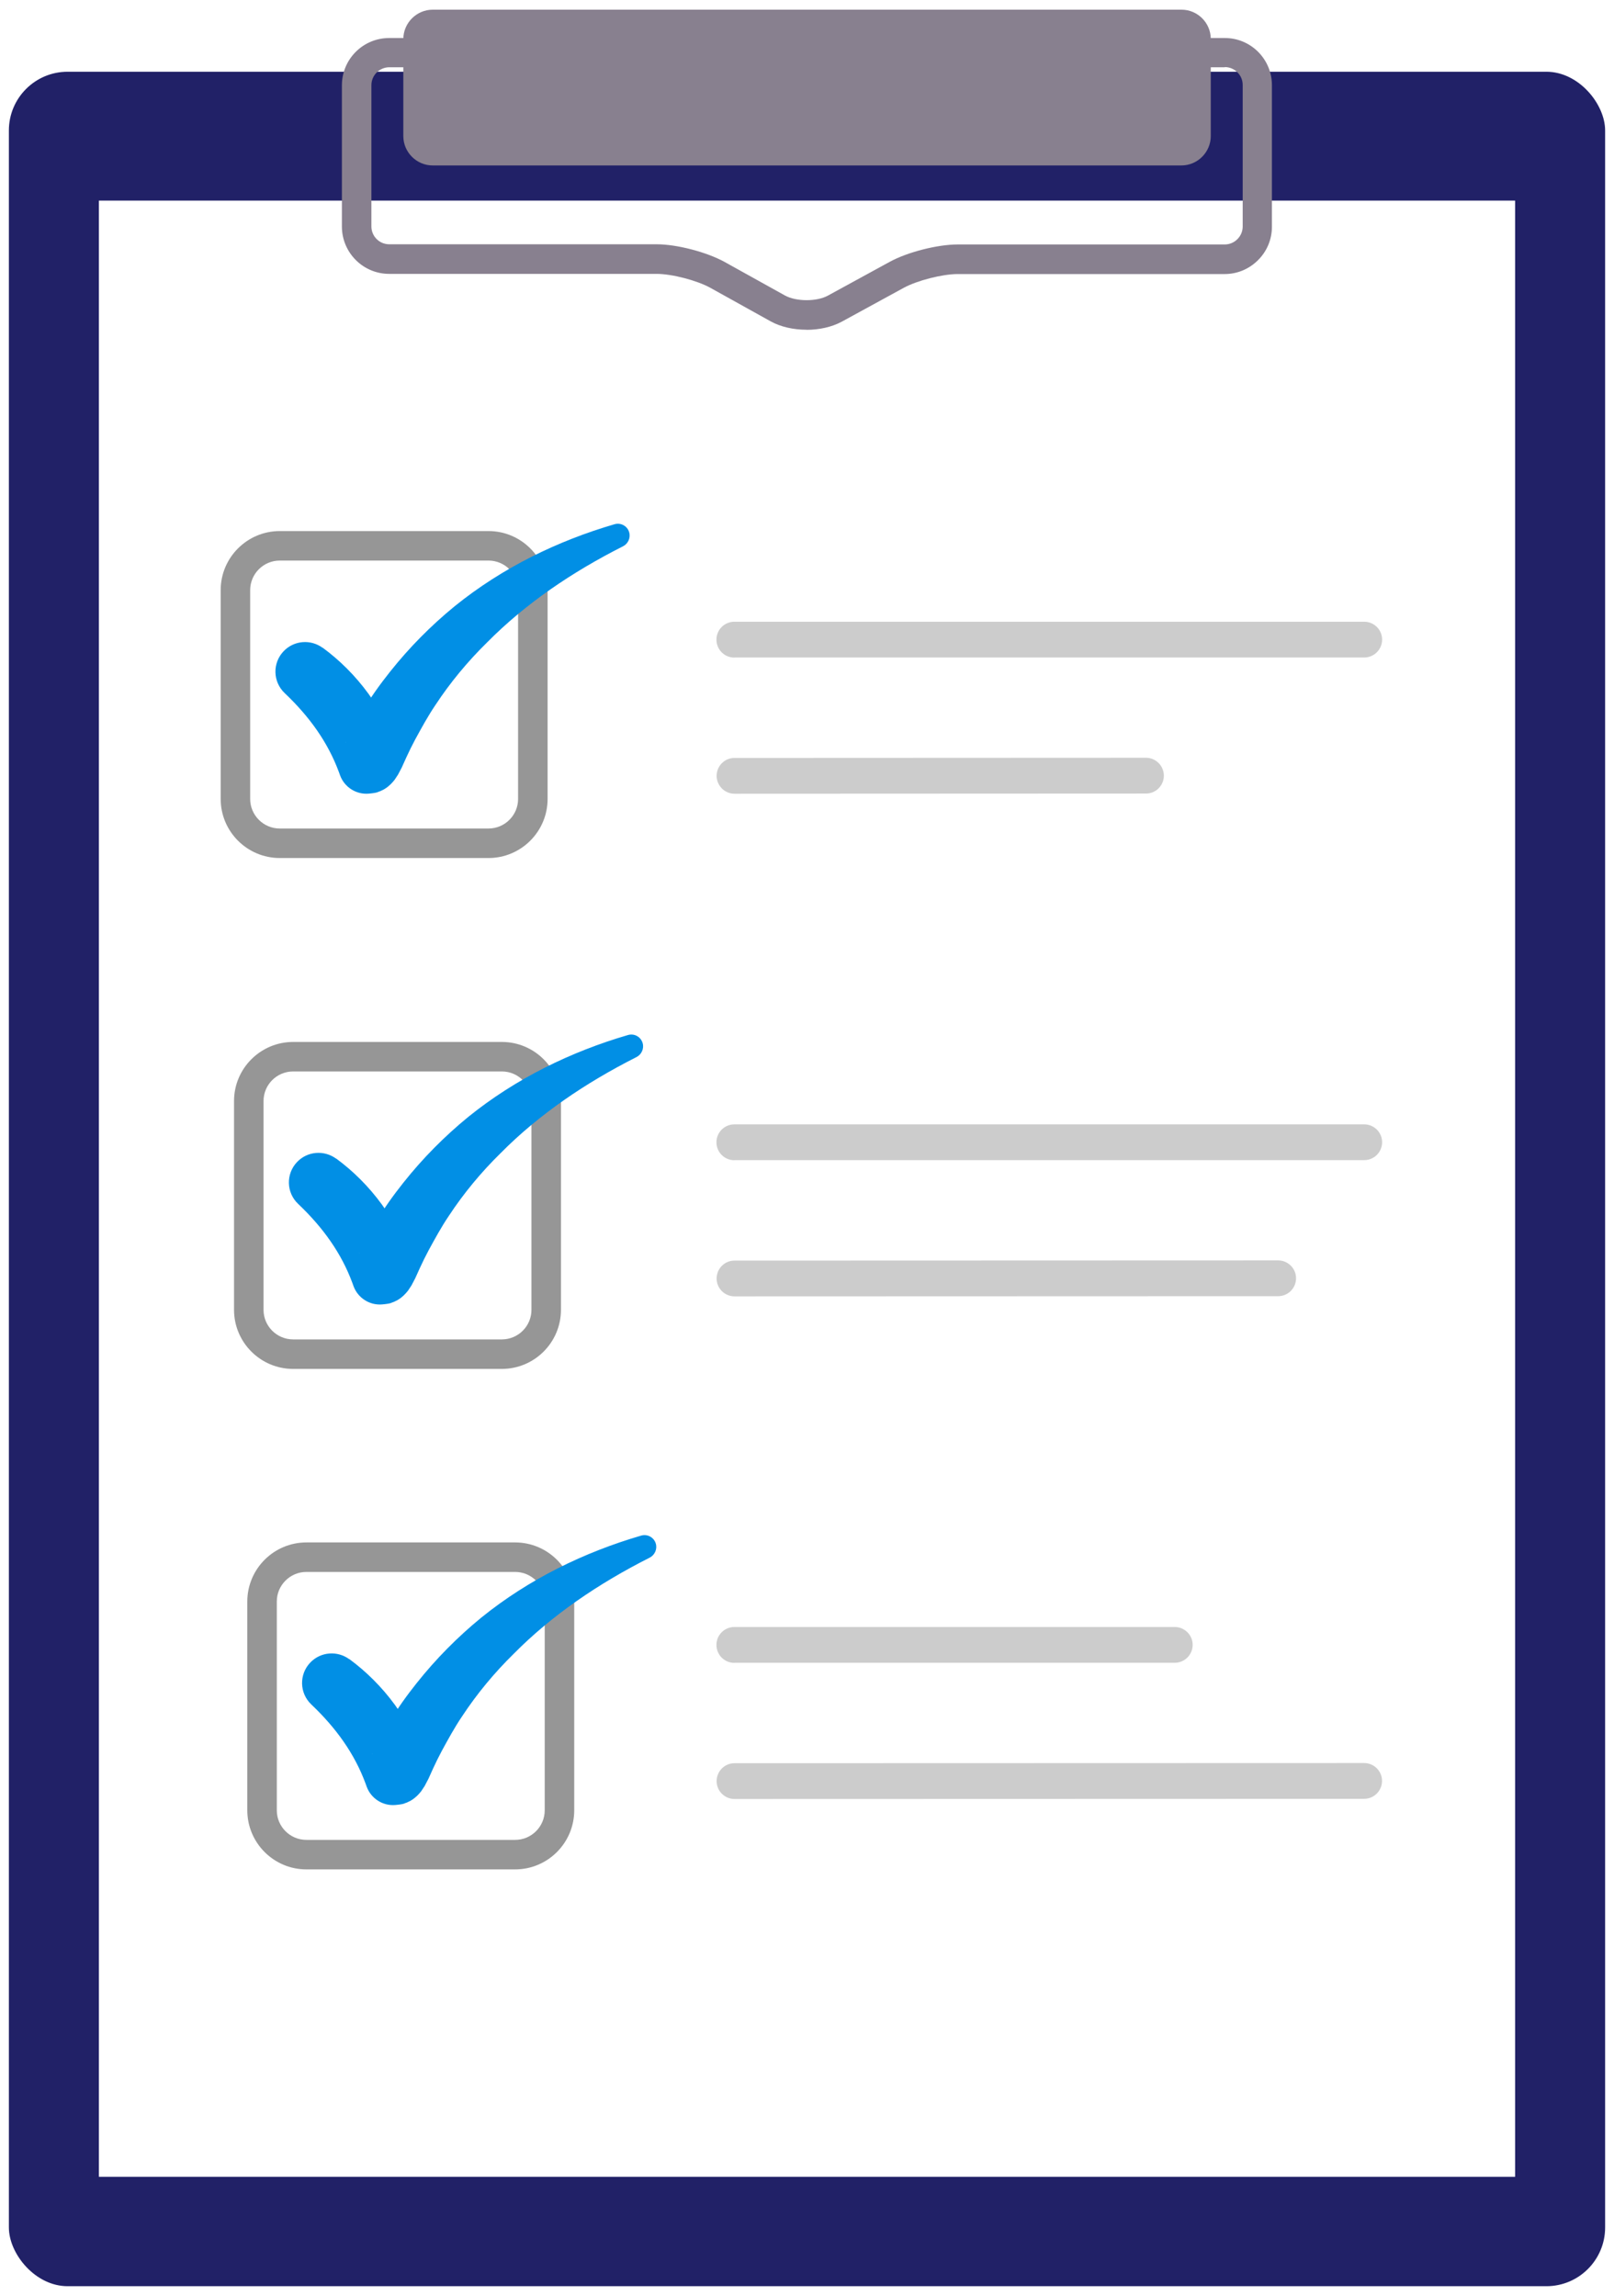 <?xml version="1.0" encoding="UTF-8"?>
<svg xmlns="http://www.w3.org/2000/svg" xmlns:xlink="http://www.w3.org/1999/xlink" viewBox="0 0 180 256">
  <defs>
    <style>
      .cls-1 {
        stroke: #04998b;
        stroke-width: 1.2px;
      }

      .cls-1, .cls-2 {
        fill: none;
      }

      .cls-3 {
        fill: url(#_6_lpi_10_13_コピー_2);
      }

      .cls-4 {
        fill: #fff;
      }

      .cls-5 {
        fill: #88808f;
      }

      .cls-6 {
        fill: #75dbd4;
      }

      .cls-7 {
        fill: #ccc;
      }

      .cls-8 {
        fill: #fff116;
      }

      .cls-9 {
        clip-path: url(#clippath-1);
      }

      .cls-10 {
        fill: #212167;
      }

      .cls-11 {
        fill: #00736c;
      }

      .cls-12 {
        fill: #969696;
      }

      .cls-13 {
        fill: #018fe5;
      }

      .cls-14 {
        clip-path: url(#clippath);
      }
    </style>
    <clipPath id="clippath">
      <rect class="cls-2" x="-2101.42" y="601.48" width="2285.62" height="576" transform="translate(-1917.22 1778.96) rotate(180)"/>
    </clipPath>
    <clipPath id="clippath-1">
      <rect class="cls-2" x="-2107.56" y="630.15" width="2297.89" height="598.37" transform="translate(-1917.22 1858.68) rotate(180)"/>
    </clipPath>
    <pattern id="_6_lpi_10_13_コピー_2" data-name="6 lpi 10 % 13 コピー 2" x="0" y="0" width="72" height="72" patternTransform="translate(10290.85 -1984.24) rotate(-45)" patternUnits="userSpaceOnUse" viewBox="0 0 72 72">
      <g>
        <rect class="cls-2" width="72" height="72"/>
        <g>
          <line class="cls-1" x1="71.75" y1="66" x2="144.25" y2="66"/>
          <line class="cls-1" x1="71.75" y1="42" x2="144.25" y2="42"/>
          <line class="cls-1" x1="71.75" y1="18" x2="144.25" y2="18"/>
          <line class="cls-1" x1="71.75" y1="54" x2="144.25" y2="54"/>
          <line class="cls-1" x1="71.75" y1="30" x2="144.25" y2="30"/>
          <line class="cls-1" x1="71.75" y1="6" x2="144.25" y2="6"/>
        </g>
        <g>
          <line class="cls-1" x1="-.25" y1="66" x2="72.25" y2="66"/>
          <line class="cls-1" x1="-.25" y1="42" x2="72.25" y2="42"/>
          <line class="cls-1" x1="-.25" y1="18" x2="72.25" y2="18"/>
          <line class="cls-1" x1="-.25" y1="54" x2="72.25" y2="54"/>
          <line class="cls-1" x1="-.25" y1="30" x2="72.25" y2="30"/>
          <line class="cls-1" x1="-.25" y1="6" x2="72.25" y2="6"/>
        </g>
        <g>
          <line class="cls-1" x1="-72.25" y1="66" x2=".25" y2="66"/>
          <line class="cls-1" x1="-72.25" y1="42" x2=".25" y2="42"/>
          <line class="cls-1" x1="-72.25" y1="18" x2=".25" y2="18"/>
          <line class="cls-1" x1="-72.25" y1="54" x2=".25" y2="54"/>
          <line class="cls-1" x1="-72.25" y1="30" x2=".25" y2="30"/>
          <line class="cls-1" x1="-72.25" y1="6" x2=".25" y2="6"/>
        </g>
      </g>
    </pattern>
  </defs>
  <g id="_背景" data-name="背景">
    <g class="cls-14">
      <g class="cls-9">
        <g id="_グリーンの背景" data-name="グリーンの背景">
          <rect id="_背景-2" data-name="背景" class="cls-6" x="-2107.53" y="-133.53" width="2297.85" height="2297.85"/>
          <rect id="_背景-3" data-name="背景" class="cls-6" x="-2107.53" y="-133.53" width="2297.85" height="2297.85"/>
        </g>
      </g>
      <g id="_ブルーの背景" data-name="ブルーの背景">
        <g>
          <polygon class="cls-8" points="190.34 726.85 -2107.51 1133.56 -2107.51 -21.96 190.34 -21.96 190.34 726.85"/>
          <polygon class="cls-11" points="190.34 726.85 -2107.51 1133.56 -2107.51 -21.96 190.34 -21.96 190.34 726.85"/>
        </g>
      </g>
      <g id="_ブルーの背景-2" data-name="ブルーの背景">
        <polygon class="cls-3" points="206.98 724.55 -2090.87 1131.27 -2090.87 -24.26 206.98 -24.26 206.98 724.55"/>
        <polygon class="cls-3" points="206.98 724.55 -2090.87 1131.27 -2090.87 -24.26 206.98 -24.26 206.98 724.55"/>
      </g>
    </g>
  </g>
  <g id="_コンテンツ" data-name="コンテンツ">
    <g>
      <g>
        <rect class="cls-10" x=".99" y="8" width="178.02" height="246.94" rx="6.55" ry="6.55"/>
        <rect class="cls-4" x="11.03" y="22.37" width="157.94" height="220.37"/>
        <path class="cls-5" d="M89.95,36.77c-1.44,0-2.88-.31-4.01-.94l-6.71-3.73c-1.49-.83-4.3-1.56-6.01-1.56h-29.82c-2.91,0-5.27-2.37-5.27-5.28v-15.75c0-2.91,2.36-5.27,5.27-5.27h93.18c2.91-.01,5.27,2.35,5.27,5.26v15.79s0,0,0,0c0,1.4-.55,2.73-1.55,3.72-1,1-2.32,1.55-3.72,1.55h0s-29.77,0-29.77,0h0c-1.71,0-4.53.72-6.03,1.54l-6.9,3.77c-1.11.6-2.52.91-3.94.91ZM136.59,7.5H43.41c-1.1.01-1.99.9-1.99,2v15.75c0,1.1.89,1.99,1.99,1.99h29.82c2.28,0,5.61.88,7.6,1.98l6.71,3.73c1.25.69,3.53.7,4.78.02l6.9-3.77c1.99-1.09,5.33-1.94,7.6-1.94h0s29.77,0,29.77,0h0c.53,0,1.03-.21,1.41-.59.38-.38.59-.88.59-1.41v-15.79c0-1.1-.9-1.99-2-1.99Z"/>
        <path class="cls-5" d="M135.03,15.17c0,1.8-1.47,3.28-3.28,3.28H48.26c-1.8,0-3.28-1.47-3.28-3.28V4.36c0-1.8,1.48-3.28,3.28-3.28h83.49c1.8-.01,3.28,1.46,3.28,3.26v10.82Z"/>
      </g>
      <g>
        <g>
          <g>
            <path class="cls-7" d="M81.92,88.51c-1.1,0-1.99-.89-2-1.99,0-1.1.89-2,1.99-2l45.89-.02h0c1.1,0,1.99.89,2,1.99,0,1.1-.89,2-1.99,2l-45.89.02h0Z"/>
            <path class="cls-7" d="M81.9,73.33c-1.1,0-2-.89-2-2,0-1.1.89-2,2-2h70.24c1.1,0,2,.89,2,1.99,0,1.1-.89,2-2,2h-70.24Z"/>
          </g>
          <g>
            <path class="cls-7" d="M81.92,144.56c-1.1,0-2-.89-2-1.99,0-1.1.89-2,1.99-2l60.63-.02h0c1.1,0,2,.89,2,1.99,0,1.1-.89,2-1.99,2l-60.63.02h0Z"/>
            <path class="cls-7" d="M81.9,129.38c-1.1,0-2-.89-2-2,0-1.1.89-2,2-2h70.24c1.1,0,2,.89,2,1.99,0,1.1-.89,2-2,2h-70.24Z"/>
          </g>
          <g>
            <path class="cls-7" d="M81.92,200.61c-1.1,0-2-.89-2-1.99,0-1.1.89-2,1.99-2l70.22-.02h0c1.1,0,2,.89,2,1.99,0,1.1-.89,2-1.99,2l-70.22.02h0Z"/>
            <path class="cls-7" d="M81.9,185.43c-1.1,0-2-.89-2-2,0-1.1.89-2,2-2h49.11c1.1,0,2,.89,2,1.99,0,1.1-.89,2-2,2h-49.11Z"/>
          </g>
        </g>
        <g>
          <path class="cls-12" d="M57.45,208.46h-23.28c-3.64,0-6.59-2.96-6.59-6.59v-23.28c0-3.64,2.96-6.59,6.59-6.59h23.28c3.64,0,6.59,2.96,6.59,6.59v23.28c0,3.64-2.96,6.59-6.59,6.59ZM34.17,175.29c-1.82,0-3.3,1.48-3.3,3.3v23.28c0,1.82,1.48,3.3,3.3,3.3h23.28c1.82,0,3.3-1.48,3.3-3.3v-23.28c0-1.82-1.48-3.3-3.3-3.3h-23.28Z"/>
          <path class="cls-13" d="M38.96,185.01c3.76,2.76,7.04,6.97,8.35,11.78l-3.31-2.39c-1.11.09-.99.2-1.24.25l-.38.18-.37.24-.29.26-.18.21c-.05.08-.03.06-.03.06l.16-.26.53-1.06c.41-.78.82-1.56,1.28-2.3.87-1.51,1.9-2.92,2.98-4.28,2.15-2.71,4.58-5.16,7.22-7.32,5.32-4.3,11.48-7.29,17.82-9.14.71-.21,1.44.2,1.64.9.18.62-.13,1.28-.69,1.56-5.66,2.86-10.87,6.38-15.16,10.72-2.17,2.13-4.11,4.47-5.76,6.98-.84,1.24-1.55,2.55-2.26,3.85-.35.65-.67,1.31-.98,1.98l-.51,1.13-.42.8-.37.56c-.09.12-.19.24-.38.44-.08.08-.21.21-.4.36-.12.09-.19.15-.43.29l-.41.2c-.27.06-.16.17-1.28.27-1.43.12-2.72-.75-3.19-2.03l-.13-.36c-1.23-3.33-3.28-6.19-6.05-8.82-1.33-1.26-1.38-3.35-.12-4.67,1.16-1.22,3.03-1.35,4.35-.38Z"/>
        </g>
        <g>
          <path class="cls-12" d="M55.97,152.65h-23.28c-3.64,0-6.59-2.96-6.59-6.59v-23.28c0-3.64,2.96-6.59,6.59-6.59h23.28c3.64,0,6.59,2.96,6.59,6.59v23.28c0,3.64-2.96,6.59-6.59,6.59ZM32.69,119.48c-1.82,0-3.3,1.48-3.3,3.3v23.28c0,1.82,1.48,3.3,3.3,3.3h23.28c1.82,0,3.3-1.48,3.3-3.3v-23.28c0-1.82-1.48-3.3-3.3-3.3h-23.28Z"/>
          <path class="cls-13" d="M37.49,129.19c3.76,2.76,7.04,6.97,8.35,11.78l-3.31-2.39c-1.11.09-.99.2-1.24.25l-.38.18-.37.24-.29.26-.18.21c-.05.08-.03.06-.03.06l.16-.26.53-1.06c.41-.78.82-1.56,1.28-2.3.87-1.51,1.9-2.92,2.98-4.28,2.15-2.71,4.58-5.16,7.22-7.32,5.32-4.3,11.48-7.29,17.82-9.14.71-.21,1.44.2,1.64.9.18.62-.13,1.28-.69,1.56-5.66,2.86-10.87,6.38-15.16,10.72-2.17,2.13-4.11,4.47-5.76,6.98-.84,1.24-1.55,2.55-2.26,3.85-.35.65-.67,1.31-.98,1.98l-.51,1.13-.42.8-.37.56c-.09.12-.19.24-.38.44-.08.08-.21.21-.4.36-.12.09-.19.15-.43.29l-.41.2c-.27.06-.16.17-1.28.27-1.43.12-2.72-.75-3.19-2.03l-.13-.36c-1.23-3.33-3.28-6.19-6.05-8.82-1.33-1.26-1.38-3.35-.12-4.67,1.16-1.22,3.03-1.35,4.35-.38Z"/>
        </g>
        <g>
          <path class="cls-12" d="M54.48,95.68h-23.28c-3.64,0-6.59-2.96-6.59-6.59v-23.28c0-3.64,2.96-6.59,6.59-6.59h23.28c3.64,0,6.59,2.96,6.59,6.59v23.28c0,3.64-2.96,6.59-6.59,6.59ZM31.2,62.51c-1.82,0-3.3,1.48-3.3,3.3v23.28c0,1.82,1.48,3.3,3.3,3.3h23.28c1.82,0,3.3-1.48,3.3-3.3v-23.28c0-1.82-1.48-3.3-3.3-3.3h-23.28Z"/>
          <path class="cls-13" d="M35.99,72.23c3.76,2.76,7.04,6.97,8.35,11.78l-3.31-2.39c-1.11.09-.99.2-1.24.25l-.38.18-.37.24-.29.26-.18.21c-.05.08-.03.06-.03.06l.16-.26.53-1.06c.41-.78.82-1.56,1.28-2.3.87-1.51,1.9-2.92,2.98-4.28,2.15-2.71,4.58-5.16,7.22-7.32,5.32-4.3,11.48-7.29,17.82-9.14.71-.21,1.44.2,1.64.9.18.62-.13,1.28-.69,1.56-5.66,2.86-10.87,6.38-15.16,10.72-2.17,2.13-4.11,4.47-5.76,6.98-.84,1.24-1.55,2.55-2.26,3.85-.35.65-.67,1.31-.98,1.98l-.51,1.13-.42.8-.37.56c-.09.12-.19.24-.38.44-.08.08-.21.21-.4.36-.12.09-.19.15-.43.29l-.41.2c-.27.06-.16.17-1.28.27-1.43.12-2.72-.75-3.19-2.03l-.13-.36c-1.23-3.33-3.28-6.19-6.05-8.82-1.33-1.26-1.38-3.35-.12-4.67,1.16-1.22,3.03-1.35,4.35-.38Z"/>
        </g>
      </g>
    </g>
  </g>
</svg>